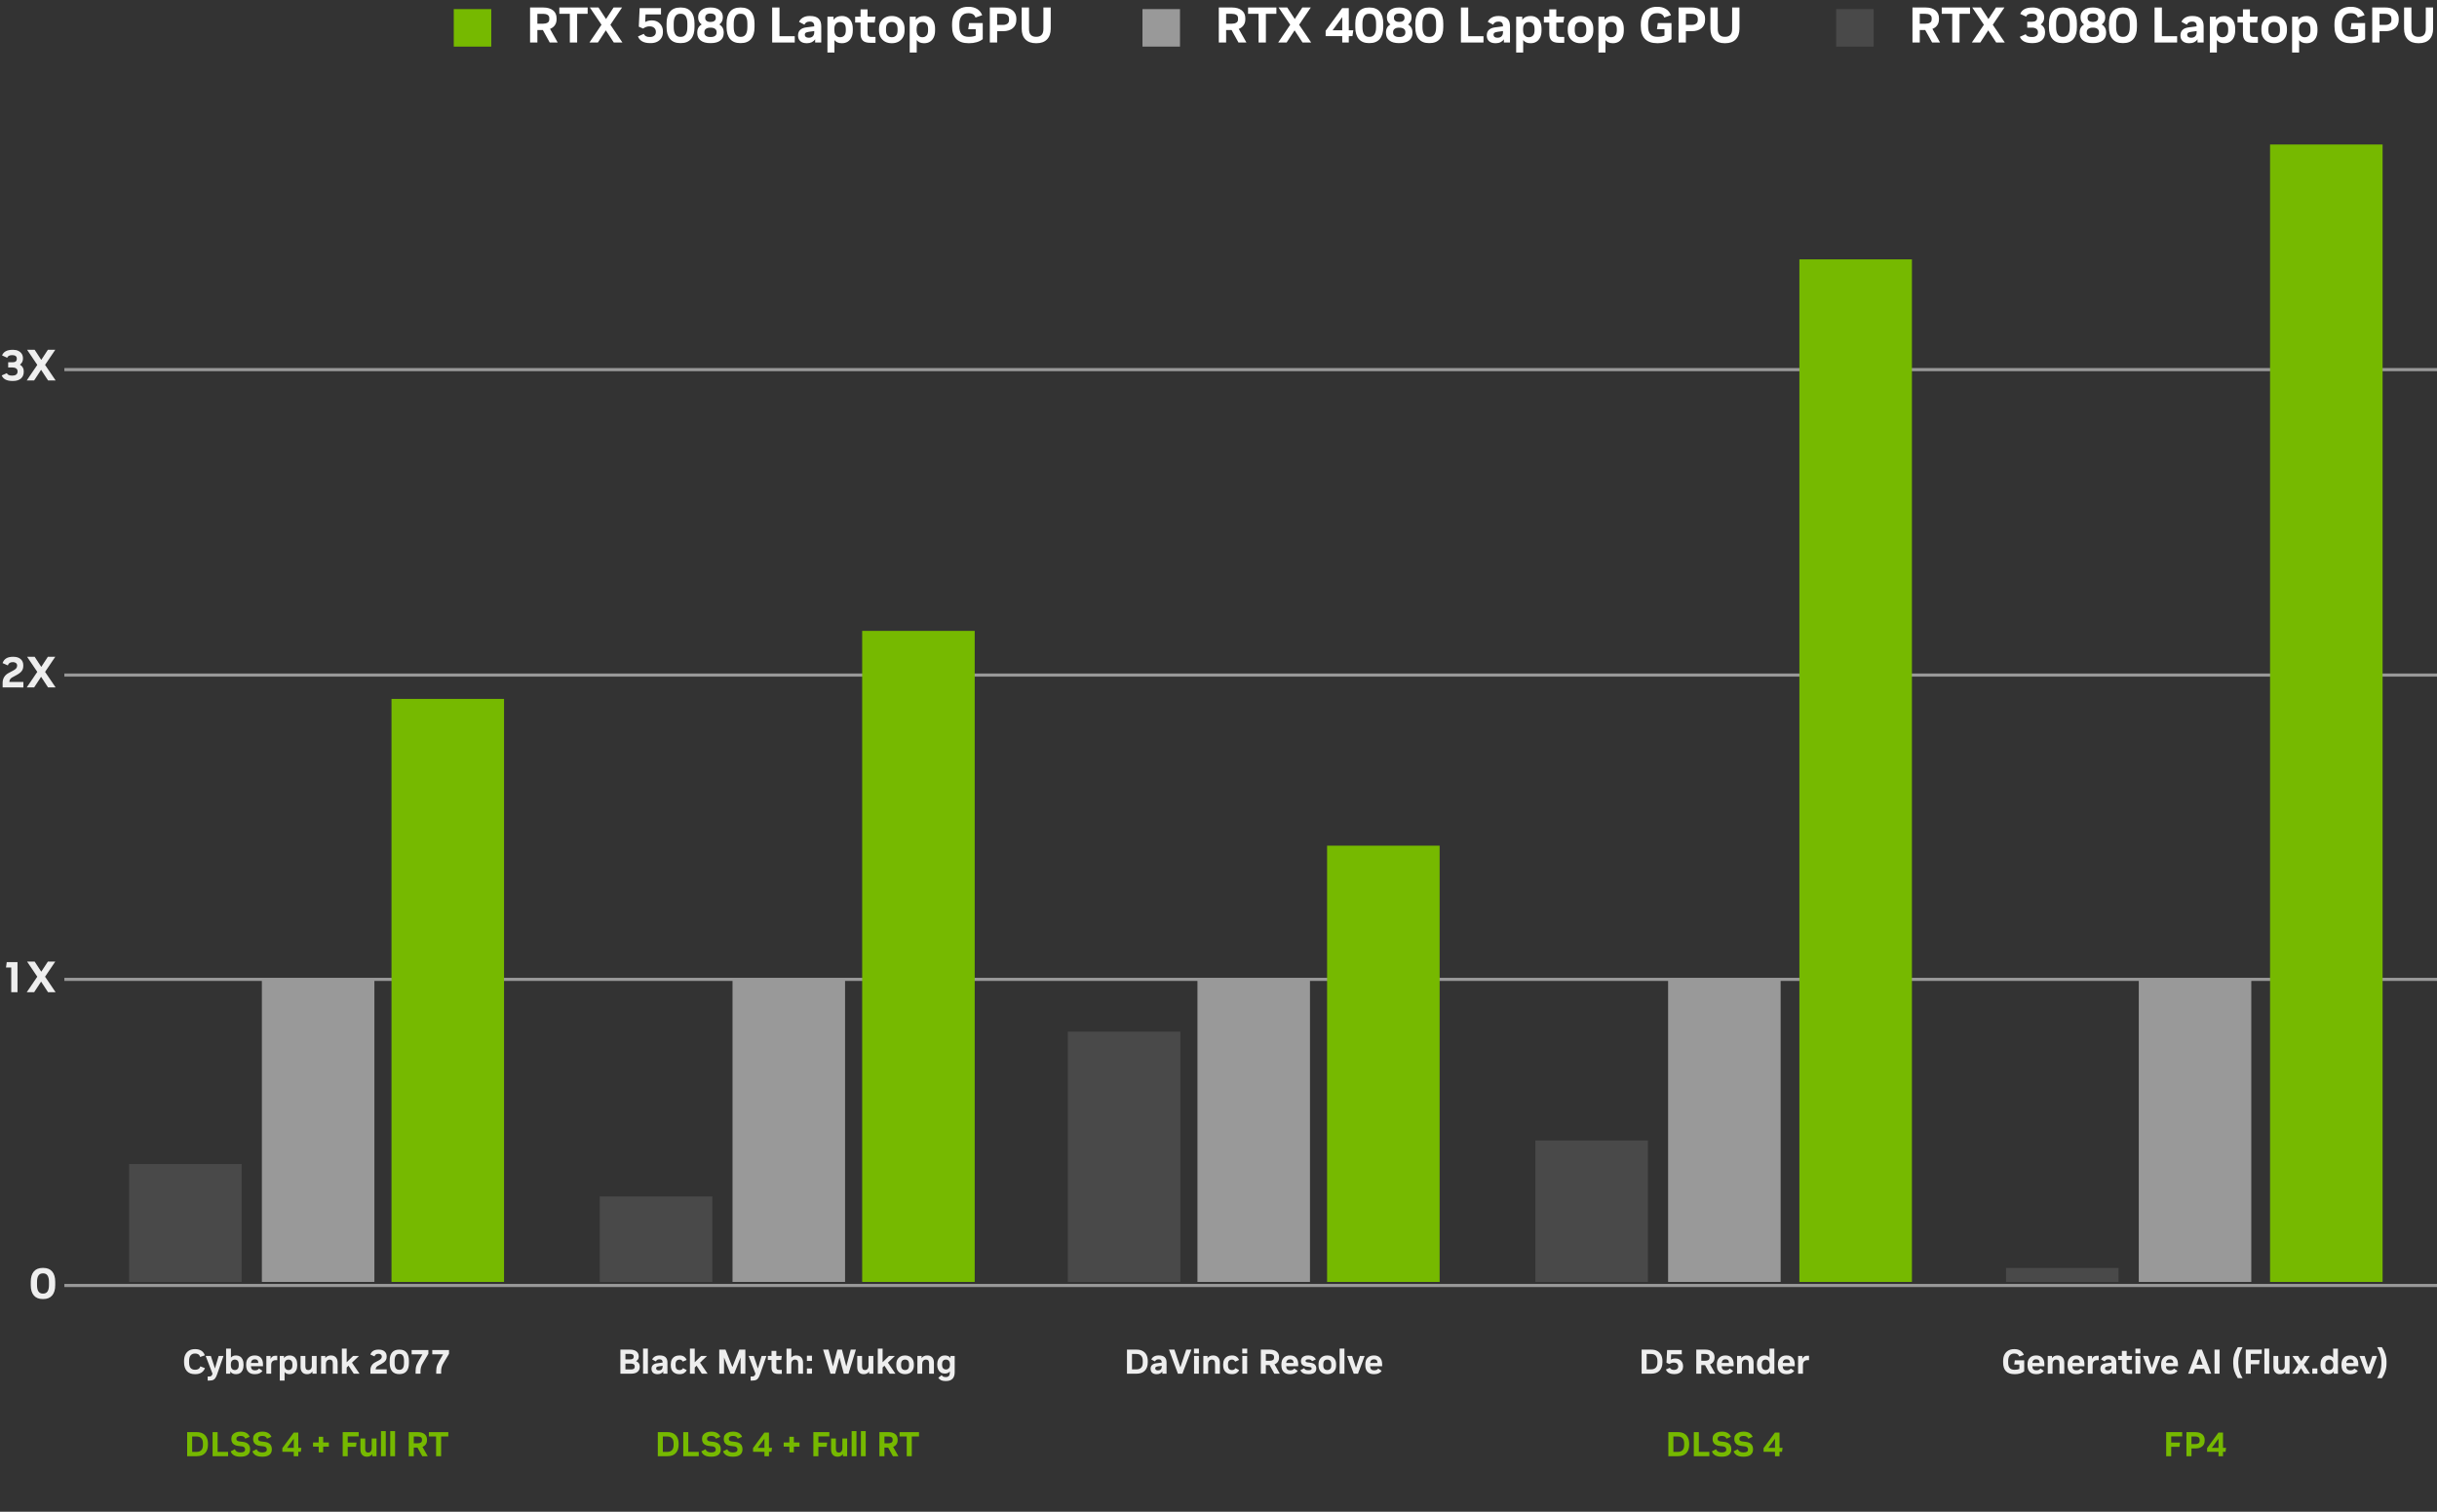 <?xml version="1.0" encoding="UTF-8"?><svg id="Layer_2" xmlns="http://www.w3.org/2000/svg" viewBox="0 0 779.634 483.599"><rect x="0" y="0" width="779.634" height="483.599" fill="#333333" stroke="none"/><g id="MOCKUP_LAYERS"><g id="Legend"><rect x="145.162" y="2.912" width="12" height="12" fill="#76b900"/><path d="M169.578,13.6V2.399h4.24c1.301,0,2.334.304,3.096.912.763.608,1.145,1.45,1.145,2.528v.304c0,.757-.184,1.397-.553,1.92-.367.522-.883.917-1.543,1.185l2.447,4.352h-2.543l-2.209-4h-1.744v4h-2.336ZM171.914,7.584h1.84c.566,0,1.035-.107,1.408-.32s.56-.57.56-1.072v-.4c0-.479-.188-.828-.56-1.047s-.842-.328-1.408-.328h-1.84v3.168Z" fill="#fff"/><path d="M182.299,13.6V4.416h-3.359v-2.017h9.055v2.017h-3.359v9.184h-2.336Z" fill="#fff"/><path d="M196.361,13.6l-2.543-3.889-2.545,3.889h-2.703l3.856-5.68-3.728-5.521h2.768l2.416,3.696,2.416-3.696h2.704l-3.728,5.521,3.856,5.68h-2.769Z" fill="#fff"/><path d="M207.994,13.791c-2.037,0-3.339-.709-3.904-2.127l1.872-.832c.277.672.912,1.008,1.904,1.008h.112c.533,0,.973-.144,1.32-.432.346-.289.519-.65.519-1.088v-.193c0-.5-.182-.908-.545-1.223-.361-.315-.831-.473-1.407-.473h-.144c-.662,0-1.323.234-1.984.704l-1.376-.608.273-5.936h6.832v2.016h-4.945l-.111,2.448c.245-.16.541-.288.889-.384.346-.096.711-.144,1.096-.144h.176c.682,0,1.287.152,1.816.456.527.304.941.72,1.239,1.248.299.528.448,1.134.448,1.816v.273c0,.693-.162,1.301-.488,1.823-.325.522-.778.929-1.359,1.216-.582.288-1.256.432-2.024.432h-.208Z" fill="#fff"/><path d="M217.642,13.791c-1.44,0-2.533-.44-3.28-1.319-.746-.88-1.119-2.142-1.119-3.784v-1.184c0-1.653.373-2.918,1.119-3.793.747-.874,1.84-1.312,3.28-1.312h.144c1.44,0,2.533.438,3.281,1.312.746.875,1.119,2.14,1.119,3.793v1.184c0,1.643-.373,2.904-1.119,3.784-.748.88-1.841,1.319-3.281,1.319h-.144ZM217.642,11.791h.144c1.408,0,2.113-1.045,2.113-3.135v-1.121c0-2.09-.705-3.136-2.113-3.136h-.144c-1.407,0-2.112,1.046-2.112,3.136v1.121c0,2.09.705,3.135,2.112,3.135Z" fill="#fff"/><path d="M227.193,13.791c-1.312,0-2.328-.281-3.047-.848-.721-.565-1.08-1.359-1.08-2.384v-.224c0-.545.119-1.032.359-1.465.24-.432.595-.781,1.065-1.047-.758-.533-1.137-1.265-1.137-2.192v-.208c0-.918.35-1.65,1.049-2.2.698-.55,1.634-.824,2.808-.824h.176c1.173,0,2.109.274,2.808.824.699.55,1.049,1.282,1.049,2.2v.208c0,.928-.379,1.659-1.137,2.192.47.266.824.615,1.065,1.047.24.433.359.92.359,1.465v.224c0,1.034-.359,1.832-1.08,2.392-.719.56-1.735.84-3.047.84h-.209ZM227.242,11.84h.111c.598,0,1.065-.123,1.4-.368s.504-.593.504-1.04v-.176c0-.438-.168-.781-.504-1.032s-.803-.376-1.4-.376h-.111c-.587,0-1.051.125-1.393.376s-.512.595-.512,1.032v.176c0,.447.168.795.504,1.04s.803.368,1.4.368ZM227.258,7.023h.08c.512,0,.914-.111,1.208-.336.293-.225.44-.533.44-.928v-.176c0-.395-.147-.705-.44-.928-.294-.225-.696-.336-1.208-.336h-.08c-.512,0-.914.111-1.208.336-.294.223-.44.533-.44.928v.176c0,.395.146.703.44.928s.696.336,1.208.336Z" fill="#fff"/><path d="M236.842,13.791c-1.44,0-2.533-.44-3.279-1.319-.747-.88-1.121-2.142-1.121-3.784v-1.184c0-1.653.374-2.918,1.121-3.793.746-.874,1.84-1.312,3.279-1.312h.144c1.44,0,2.533.438,3.279,1.312.747.875,1.12,2.14,1.12,3.793v1.184c0,1.643-.373,2.904-1.12,3.784-.746.88-1.84,1.319-3.279,1.319h-.144ZM236.842,11.791h.144c1.408,0,2.111-1.045,2.111-3.135v-1.121c0-2.09-.703-3.136-2.111-3.136h-.144c-1.408,0-2.111,1.046-2.111,3.136v1.121c0,2.09.703,3.135,2.111,3.135Z" fill="#fff"/><path d="M247.033,13.6V2.399h2.336v9.185h4.881v2.016h-7.217Z" fill="#fff"/><path d="M258.09,13.824c-.886,0-1.571-.219-2.057-.656s-.728-1.051-.728-1.84c0-.726.222-1.307.664-1.744s1.085-.709,1.928-.816l2.593-.336v-.065c0-.971-.443-1.455-1.328-1.455h-.16c-.395,0-.727.071-.992.215-.268.144-.491.398-.672.761l-1.713-.895c.246-.566.659-1.02,1.24-1.36.582-.341,1.288-.513,2.12-.513h.24c2.336,0,3.504,1.094,3.504,3.28v5.2h-1.952v-1.04c-.256.396-.61.704-1.065.929-.453.223-.967.336-1.543.336h-.08ZM260.49,9.935l-1.713.24c-.49.074-.832.179-1.023.312-.192.133-.289.349-.289.647,0,.288.109.515.328.68s.51.248.873.248h.127c.533,0,.949-.154,1.248-.464.299-.309.449-.731.449-1.264v-.4Z" fill="#fff"/><path d="M264.713,16.8V5.344h1.953v1.023c.565-.832,1.434-1.248,2.607-1.248h.111c.672,0,1.268.158,1.785.473.517.315.922.778,1.215,1.392.294.614.44,1.368.44,2.265v.479c0,.875-.146,1.618-.44,2.231-.293.614-.698,1.078-1.215,1.393-.518.315-1.113.473-1.785.473h-.111c-.992,0-1.766-.331-2.32-.992v3.968h-2.24ZM268.666,11.904h.127c.512,0,.94-.172,1.28-.513s.513-.891.513-1.647v-.528c0-.757-.172-1.31-.513-1.656s-.769-.52-1.28-.52h-.127c-.278,0-.553.072-.824.217-.273.144-.494.373-.664.688-.172.315-.256.738-.256,1.272v.512c0,.522.088.944.264,1.265.176.319.4.551.672.695s.541.217.809.217Z" fill="#fff"/><path d="M278.441,13.695c-1.142,0-1.949-.245-2.424-.736-.475-.49-.713-1.221-.713-2.191v-3.552h-1.728v-1.872h1.728v-2.352h2.24v2.352h2.544l-.273,1.872h-2.272v3.472c0,.395.099.68.297.856.197.177.466.265.807.265h1.44v1.888h-1.647Z" fill="#fff"/><path d="M285.241,13.824c-.769,0-1.456-.16-2.063-.48-.609-.32-1.089-.787-1.44-1.4-.352-.613-.528-1.357-.528-2.232v-.479c0-.886.176-1.632.528-2.239.352-.608.831-1.072,1.44-1.393.607-.32,1.295-.48,2.063-.48h.112c.768,0,1.455.16,2.063.48s1.088.784,1.44,1.393c.352.607.527,1.353.527,2.239v.479c0,.875-.176,1.619-.527,2.232-.352.613-.832,1.08-1.44,1.4s-1.296.48-2.063.48h-.112ZM285.241,11.904h.112c.521,0,.951-.172,1.287-.513s.504-.886.504-1.632v-.576c0-.746-.168-1.291-.504-1.632s-.766-.513-1.287-.513h-.112c-.522,0-.952.172-1.288.513s-.504.886-.504,1.632v.576c0,.746.168,1.291.504,1.632s.766.513,1.288.513Z" fill="#fff"/><path d="M291.033,16.8V5.344h1.951v1.023c.565-.832,1.435-1.248,2.608-1.248h.112c.672,0,1.266.158,1.783.473s.923.778,1.217,1.392c.293.614.44,1.368.44,2.265v.479c0,.875-.146,1.618-.44,2.231-.294.614-.699,1.078-1.217,1.393s-1.111.473-1.783.473h-.112c-.992,0-1.766-.331-2.32-.992v3.968h-2.239ZM294.984,11.904h.129c.512,0,.938-.172,1.279-.513s.512-.891.512-1.647v-.528c0-.757-.17-1.31-.512-1.656s-.768-.52-1.279-.52h-.129c-.277,0-.552.072-.824.217-.272.144-.493.373-.664.688-.17.315-.256.738-.256,1.272v.512c0,.522.088.944.265,1.265.176.319.399.551.672.695s.541.217.808.217Z" fill="#fff"/><path d="M309.912,13.824c-3.552,0-5.328-1.824-5.328-5.473v-.624c0-1.163.205-2.157.617-2.983.41-.827,1-1.462,1.768-1.904.768-.443,1.69-.664,2.768-.664h.144c1.076,0,1.986.232,2.728.695.741.465,1.277,1.129,1.608,1.992l-2.144.752c-.299-.928-1.035-1.392-2.208-1.392h-.112c-.917,0-1.618.296-2.103.888s-.729,1.453-.729,2.584v.721c0,1.151.24,2,.721,2.543.48.545,1.232.816,2.256.816h.096c.416,0,.81-.031,1.184-.096.374-.065.699-.16.977-.288v-2.063h-2.4l.273-1.953h4.368v5.152c-.544.428-1.19.75-1.935.969-.748.218-1.553.328-2.416.328h-.129Z" fill="#fff"/><path d="M316.664,13.6V2.399h4.24c.864,0,1.613.147,2.248.44s1.125.709,1.473,1.248c.346.539.519,1.187.519,1.943v.305c0,1.162-.385,2.061-1.152,2.695s-1.797.952-3.088.952h-1.904v3.616h-2.336ZM319,7.968h1.84c.555,0,1.022-.122,1.4-.368.379-.245.568-.65.568-1.216v-.4c0-.544-.19-.94-.568-1.192-.379-.25-.846-.375-1.4-.375h-1.84v3.552Z" fill="#fff"/><path d="M336.137,2.399v6.8c0,1.462-.395,2.598-1.184,3.408s-1.915,1.217-3.377,1.217h-.159c-1.45,0-2.573-.406-3.368-1.217s-1.191-1.946-1.191-3.408V2.399h2.336v6.849c0,.885.197,1.527.592,1.928s.943.6,1.648.6h.127c.705,0,1.254-.199,1.648-.6s.592-1.043.592-1.928V2.399h2.336Z" fill="#fff"/><rect x="365.499" y="2.912" width="12" height="12" fill="#999"/><path d="M389.916,13.6V2.399h4.24c1.301,0,2.333.305,3.096.912.762.608,1.145,1.451,1.145,2.528v.304c0,.758-.185,1.397-.553,1.92-.367.523-.883.918-1.544,1.185l2.448,4.352h-2.544l-2.208-4h-1.744v4h-2.336ZM392.252,7.584h1.84c.565,0,1.035-.106,1.408-.32.373-.213.56-.57.56-1.072v-.399c0-.48-.188-.829-.56-1.048s-.843-.328-1.408-.328h-1.84v3.168Z" fill="#fff"/><path d="M402.637,13.6V4.416h-3.36v-2.017h9.056v2.017h-3.359v9.184h-2.336Z" fill="#fff"/><path d="M416.699,13.6l-2.544-3.888-2.544,3.888h-2.704l3.856-5.68-3.728-5.521h2.768l2.416,3.696,2.416-3.696h2.705l-3.728,5.521,3.856,5.68h-2.768Z" fill="#fff"/><path d="M429.403,13.6v-2.032h-5.311v-1.728l5.296-7.248h2.112v7.104h1.44l-.272,1.871h-1.168v2.032h-2.097ZM429.403,9.696v-4.225l-3.088,4.225h3.088Z" fill="#fff"/><path d="M437.978,13.792c-1.44,0-2.533-.44-3.279-1.32s-1.12-2.141-1.12-3.784v-1.184c0-1.653.374-2.917,1.12-3.792s1.84-1.312,3.279-1.312h.144c1.44,0,2.533.438,3.28,1.312s1.12,2.139,1.12,3.792v1.184c0,1.644-.373,2.904-1.12,3.784s-1.841,1.32-3.28,1.32h-.144ZM437.978,11.792h.144c1.408,0,2.112-1.045,2.112-3.136v-1.12c0-2.091-.704-3.137-2.112-3.137h-.144c-1.407,0-2.111,1.046-2.111,3.137v1.12c0,2.091.704,3.136,2.111,3.136Z" fill="#fff"/><path d="M447.531,13.792c-1.312,0-2.328-.282-3.048-.848s-1.08-1.36-1.08-2.385v-.224c0-.544.12-1.032.36-1.464.24-.433.594-.781,1.063-1.048-.757-.533-1.136-1.265-1.136-2.192v-.208c0-.917.35-1.65,1.048-2.2.698-.549,1.634-.824,2.808-.824h.176c1.174,0,2.109.275,2.809.824.699.55,1.048,1.283,1.048,2.2v.208c0,.928-.378,1.659-1.136,2.192.469.267.824.615,1.065,1.048.239.432.359.92.359,1.464v.224c0,1.035-.359,1.832-1.08,2.393-.72.56-1.736.84-3.048.84h-.208ZM447.579,11.84h.112c.598,0,1.065-.122,1.4-.368.336-.245.504-.592.504-1.04v-.176c0-.438-.168-.781-.504-1.032-.336-.25-.803-.376-1.4-.376h-.112c-.587,0-1.051.126-1.392.376-.342.251-.512.595-.512,1.032v.176c0,.448.168.795.504,1.04.336.246.803.368,1.399.368ZM447.596,7.023h.08c.512,0,.914-.111,1.207-.336.293-.224.44-.533.44-.928v-.176c0-.395-.147-.704-.44-.928-.293-.225-.695-.336-1.207-.336h-.08c-.512,0-.915.111-1.209.336-.293.224-.44.533-.44.928v.176c0,.395.146.704.44.928.294.225.697.336,1.209.336Z" fill="#fff"/><path d="M457.18,13.792c-1.44,0-2.533-.44-3.28-1.32s-1.12-2.141-1.12-3.784v-1.184c0-1.653.373-2.917,1.12-3.792s1.84-1.312,3.28-1.312h.144c1.44,0,2.533.438,3.28,1.312.746.875,1.119,2.139,1.119,3.792v1.184c0,1.644-.373,2.904-1.119,3.784-.747.88-1.84,1.32-3.28,1.32h-.144ZM457.18,11.792h.144c1.408,0,2.112-1.045,2.112-3.136v-1.12c0-2.091-.704-3.137-2.112-3.137h-.144c-1.408,0-2.112,1.046-2.112,3.137v1.12c0,2.091.704,3.136,2.112,3.136Z" fill="#fff"/><path d="M467.371,13.6V2.399h2.336v9.185h4.88v2.016h-7.216Z" fill="#fff"/><path d="M478.427,13.824c-.886,0-1.571-.219-2.056-.656-.486-.438-.729-1.051-.729-1.84,0-.726.222-1.307.664-1.744.443-.438,1.086-.709,1.928-.816l2.593-.336v-.064c0-.971-.442-1.456-1.328-1.456h-.16c-.395,0-.726.071-.991.216-.268.144-.492.398-.673.76l-1.712-.895c.245-.565.658-1.019,1.24-1.36.581-.341,1.287-.512,2.119-.512h.24c2.336,0,3.504,1.093,3.504,3.279v5.2h-1.951v-1.04c-.256.396-.611.704-1.065.929-.453.224-.968.336-1.544.336h-.08ZM480.827,9.935l-1.712.24c-.491.075-.832.179-1.024.312-.192.133-.288.349-.288.647,0,.288.109.515.328.68.219.166.51.248.872.248h.128c.533,0,.949-.154,1.248-.464.299-.309.448-.731.448-1.264v-.4Z" fill="#fff"/><path d="M485.051,16.8V5.344h1.952v1.024c.565-.832,1.435-1.248,2.608-1.248h.111c.672,0,1.267.157,1.784.472.517.315.923.778,1.216,1.392.293.614.44,1.368.44,2.265v.479c0,.875-.146,1.619-.44,2.232s-.699,1.077-1.216,1.392c-.518.315-1.112.473-1.784.473h-.111c-.992,0-1.766-.331-2.32-.992v3.968h-2.24ZM489.003,11.904h.128c.512,0,.939-.171,1.279-.513.342-.341.513-.891.513-1.647v-.528c0-.757-.171-1.31-.513-1.656-.341-.347-.768-.519-1.279-.519h-.128c-.278,0-.552.072-.824.216s-.493.373-.664.689c-.171.315-.256.738-.256,1.272v.512c0,.523.088.944.265,1.265.176.319.399.552.672.695.272.144.541.217.808.217Z" fill="#fff"/><path d="M498.778,13.696c-1.142,0-1.949-.246-2.424-.736s-.712-1.222-.712-2.192v-3.552h-1.728v-1.872h1.728v-2.352h2.24v2.352h2.543l-.272,1.872h-2.272v3.472c0,.396.098.681.296.856.197.176.466.264.808.264h1.44v1.889h-1.647Z" fill="#fff"/><path d="M505.578,13.824c-.768,0-1.455-.16-2.063-.48s-1.089-.786-1.44-1.399-.527-1.357-.527-2.232v-.48c0-.885.176-1.632.527-2.239.352-.608.832-1.072,1.44-1.393.608-.319,1.296-.479,2.063-.479h.112c.769,0,1.456.16,2.063.479.608.32,1.088.784,1.44,1.393.352.607.528,1.355.528,2.239v.48c0,.875-.176,1.619-.528,2.232s-.832,1.079-1.44,1.399c-.607.32-1.295.48-2.063.48h-.112ZM505.578,11.904h.112c.522,0,.952-.171,1.288-.513.336-.341.504-.885.504-1.632v-.576c0-.746-.168-1.29-.504-1.632-.336-.341-.766-.512-1.288-.512h-.112c-.522,0-.951.171-1.287.512-.336.342-.504.886-.504,1.632v.576c0,.747.168,1.291.504,1.632.336.342.765.513,1.287.513Z" fill="#fff"/><path d="M511.37,16.8V5.344h1.952v1.024c.565-.832,1.434-1.248,2.607-1.248h.112c.672,0,1.267.157,1.784.472s.922.778,1.216,1.392c.294.614.44,1.368.44,2.265v.479c0,.875-.146,1.619-.44,2.232s-.698,1.077-1.216,1.392-1.112.473-1.784.473h-.112c-.992,0-1.766-.331-2.32-.992v3.968h-2.239ZM515.322,11.904h.128c.512,0,.939-.171,1.28-.513.341-.341.512-.891.512-1.647v-.528c0-.757-.171-1.31-.512-1.656-.342-.347-.769-.519-1.28-.519h-.128c-.277,0-.553.072-.824.216s-.494.373-.664.689c-.171.315-.256.738-.256,1.272v.512c0,.523.088.944.264,1.265.176.319.4.552.672.695.273.144.541.217.809.217Z" fill="#fff"/><path d="M530.25,13.824c-3.553,0-5.328-1.824-5.328-5.473v-.624c0-1.162.205-2.157.616-2.983.41-.827,1-1.462,1.768-1.904.769-.442,1.69-.664,2.769-.664h.144c1.077,0,1.986.232,2.728.696.742.464,1.277,1.128,1.608,1.992l-2.144.752c-.299-.929-1.035-1.393-2.209-1.393h-.111c-.918,0-1.619.296-2.103.889-.486.592-.729,1.453-.729,2.584v.72c0,1.151.24,2,.721,2.544.479.544,1.231.815,2.256.815h.096c.416,0,.81-.031,1.184-.096.373-.064.699-.16.977-.288v-2.063h-2.4l.272-1.952h4.369v5.152c-.545.427-1.19.749-1.937.968-.747.218-1.552.328-2.416.328h-.128Z" fill="#fff"/><path d="M537.002,13.6V2.399h4.24c.863,0,1.613.147,2.248.44.635.294,1.125.71,1.472,1.248.347.539.52,1.187.52,1.944v.304c0,1.163-.385,2.062-1.152,2.696s-1.798.951-3.088.951h-1.904v3.616h-2.336ZM539.338,7.968h1.84c.555,0,1.022-.122,1.4-.368.379-.245.568-.65.568-1.216v-.4c0-.544-.19-.94-.568-1.191s-.846-.376-1.4-.376h-1.84v3.552Z" fill="#fff"/><path d="M556.475,2.399v6.801c0,1.461-.395,2.597-1.184,3.407-.79.811-1.916,1.217-3.377,1.217h-.16c-1.45,0-2.573-.405-3.367-1.217-.795-.81-1.192-1.946-1.192-3.407V2.399h2.336v6.849c0,.886.197,1.527.592,1.928s.944.6,1.648.6h.128c.704,0,1.253-.199,1.648-.6.395-.4.592-1.042.592-1.928V2.399h2.336Z" fill="#fff"/><rect x="587.411" y="2.912" width="12" height="12" fill="#494949"/><path d="M611.827,13.6V2.399h4.239c1.302,0,2.334.305,3.097.912.763.608,1.144,1.451,1.144,2.528v.304c0,.758-.184,1.397-.552,1.92-.368.523-.883.918-1.544,1.185l2.448,4.352h-2.544l-2.208-4h-1.744v4h-2.336ZM614.163,7.584h1.84c.565,0,1.034-.106,1.408-.32.373-.213.56-.57.56-1.072v-.399c0-.48-.186-.829-.56-1.048-.374-.219-.843-.328-1.408-.328h-1.84v3.168Z" fill="#fff"/><path d="M624.547,13.6V4.416h-3.359v-2.017h9.056v2.017h-3.36v9.184h-2.336Z" fill="#fff"/><path d="M638.61,13.6l-2.544-3.888-2.544,3.888h-2.704l3.856-5.68-3.728-5.521h2.768l2.416,3.696,2.416-3.696h2.703l-3.728,5.521,3.856,5.68h-2.769Z" fill="#fff"/><path d="M650.082,13.792c-2.047,0-3.349-.672-3.903-2.017l1.872-.831c.256.597.901.895,1.935.895h.112c.587,0,1.046-.128,1.376-.384s.496-.603.496-1.04v-.176c0-.438-.171-.779-.512-1.024-.342-.245-.816-.368-1.424-.368h-1.488v-1.888h1.6c1.035,0,1.553-.416,1.553-1.248v-.16c0-.373-.144-.666-.433-.88-.288-.213-.689-.32-1.2-.32h-.08c-.959,0-1.562.32-1.808.96l-1.872-.863c.555-1.365,1.846-2.049,3.872-2.049h.176c.715,0,1.341.129,1.88.385s.961.613,1.264,1.071c.305.459.457.998.457,1.616v.208c0,.427-.094.824-.28,1.192s-.462.685-.824.952c.929.565,1.392,1.359,1.392,2.384v.224c0,1.057-.346,1.88-1.039,2.473-.693.592-1.664.888-2.912.888h-.209Z" fill="#fff"/><path d="M659.891,13.792c-1.44,0-2.533-.44-3.28-1.32s-1.12-2.141-1.12-3.784v-1.184c0-1.653.373-2.917,1.12-3.792s1.84-1.312,3.28-1.312h.144c1.44,0,2.533.438,3.28,1.312.746.875,1.119,2.139,1.119,3.792v1.184c0,1.644-.373,2.904-1.119,3.784-.747.88-1.84,1.32-3.28,1.32h-.144ZM659.891,11.792h.144c1.408,0,2.112-1.045,2.112-3.136v-1.12c0-2.091-.704-3.137-2.112-3.137h-.144c-1.408,0-2.112,1.046-2.112,3.137v1.12c0,2.091.704,3.136,2.112,3.136Z" fill="#fff"/><path d="M669.442,13.792c-1.312,0-2.328-.282-3.048-.848-.721-.565-1.08-1.36-1.08-2.385v-.224c0-.544.12-1.032.359-1.464.24-.433.596-.781,1.065-1.048-.758-.533-1.136-1.265-1.136-2.192v-.208c0-.917.349-1.65,1.048-2.2.699-.549,1.635-.824,2.809-.824h.176c1.173,0,2.109.275,2.808.824.698.55,1.048,1.283,1.048,2.2v.208c0,.928-.379,1.659-1.136,2.192.47.267.823.615,1.063,1.048.24.432.36.92.36,1.464v.224c0,1.035-.36,1.832-1.08,2.393-.72.56-1.735.84-3.048.84h-.208ZM669.49,11.84h.112c.597,0,1.063-.122,1.399-.368.336-.245.504-.592.504-1.04v-.176c0-.438-.168-.781-.504-1.032-.336-.25-.803-.376-1.399-.376h-.112c-.586,0-1.051.126-1.392.376-.342.251-.513.595-.513,1.032v.176c0,.448.168.795.504,1.04.336.246.803.368,1.4.368ZM669.506,7.023h.08c.513,0,.915-.111,1.209-.336.293-.224.44-.533.44-.928v-.176c0-.395-.146-.704-.44-.928-.294-.225-.696-.336-1.209-.336h-.08c-.512,0-.914.111-1.207.336-.294.224-.44.533-.44.928v.176c0,.395.146.704.44.928.293.225.695.336,1.207.336Z" fill="#fff"/><path d="M679.09,13.792c-1.44,0-2.533-.44-3.279-1.32s-1.12-2.141-1.12-3.784v-1.184c0-1.653.374-2.917,1.12-3.792s1.84-1.312,3.279-1.312h.144c1.44,0,2.533.438,3.28,1.312s1.12,2.139,1.12,3.792v1.184c0,1.644-.373,2.904-1.12,3.784s-1.841,1.32-3.28,1.32h-.144ZM679.09,11.792h.144c1.408,0,2.112-1.045,2.112-3.136v-1.12c0-2.091-.704-3.137-2.112-3.137h-.144c-1.407,0-2.111,1.046-2.111,3.137v1.12c0,2.091.704,3.136,2.111,3.136Z" fill="#fff"/><path d="M689.282,13.6V2.399h2.336v9.185h4.88v2.016h-7.216Z" fill="#fff"/><path d="M700.338,13.824c-.885,0-1.57-.219-2.056-.656s-.728-1.051-.728-1.84c0-.726.221-1.307.664-1.744.441-.438,1.084-.709,1.928-.816l2.592-.336v-.064c0-.971-.443-1.456-1.328-1.456h-.16c-.395,0-.726.071-.992.216-.267.144-.49.398-.672.76l-1.712-.895c.245-.565.659-1.019,1.24-1.36.581-.341,1.288-.512,2.12-.512h.24c2.336,0,3.504,1.093,3.504,3.279v5.2h-1.953v-1.04c-.256.396-.609.704-1.063.929-.453.224-.968.336-1.544.336h-.08ZM702.738,9.935l-1.713.24c-.49.075-.832.179-1.023.312-.191.133-.288.349-.288.647,0,.288.109.515.328.68.219.166.509.248.872.248h.128c.533,0,.949-.154,1.248-.464.298-.309.448-.731.448-1.264v-.4Z" fill="#fff"/><path d="M706.962,16.8V5.344h1.952v1.024c.565-.832,1.434-1.248,2.607-1.248h.112c.672,0,1.267.157,1.784.472s.922.778,1.216,1.392c.294.614.44,1.368.44,2.265v.479c0,.875-.146,1.619-.44,2.232s-.698,1.077-1.216,1.392-1.112.473-1.784.473h-.112c-.992,0-1.766-.331-2.32-.992v3.968h-2.239ZM710.914,11.904h.128c.512,0,.939-.171,1.28-.513.341-.341.512-.891.512-1.647v-.528c0-.757-.171-1.31-.512-1.656-.342-.347-.769-.519-1.28-.519h-.128c-.277,0-.553.072-.824.216s-.494.373-.664.689c-.171.315-.256.738-.256,1.272v.512c0,.523.088.944.264,1.265.176.319.4.552.672.695.273.144.541.217.809.217Z" fill="#fff"/><path d="M720.689,13.696c-1.141,0-1.949-.246-2.424-.736s-.712-1.222-.712-2.192v-3.552h-1.728v-1.872h1.728v-2.352h2.239v2.352h2.545l-.273,1.872h-2.272v3.472c0,.396.1.681.297.856s.467.264.808.264h1.44v1.889h-1.648Z" fill="#fff"/><path d="M727.49,13.824c-.769,0-1.457-.16-2.064-.48-.608-.32-1.088-.786-1.44-1.399-.352-.613-.529-1.357-.529-2.232v-.48c0-.885.177-1.632.529-2.239.352-.608.831-1.072,1.44-1.393.607-.319,1.296-.479,2.064-.479h.111c.768,0,1.456.16,2.064.479.607.32,1.088.784,1.44,1.393.352.607.528,1.355.528,2.239v.48c0,.875-.177,1.619-.528,2.232s-.832,1.079-1.44,1.399c-.608.32-1.297.48-2.064.48h-.111ZM727.49,11.904h.111c.522,0,.952-.171,1.288-.513.336-.341.504-.885.504-1.632v-.576c0-.746-.168-1.29-.504-1.632-.336-.341-.766-.512-1.288-.512h-.111c-.523,0-.953.171-1.289.512-.336.342-.504.886-.504,1.632v.576c0,.747.168,1.291.504,1.632.336.342.766.513,1.289.513Z" fill="#fff"/><path d="M733.281,16.8V5.344h1.952v1.024c.565-.832,1.435-1.248,2.608-1.248h.111c.672,0,1.267.157,1.784.472.517.315.923.778,1.216,1.392.293.614.44,1.368.44,2.265v.479c0,.875-.146,1.619-.44,2.232s-.699,1.077-1.216,1.392c-.518.315-1.112.473-1.784.473h-.111c-.992,0-1.766-.331-2.32-.992v3.968h-2.24ZM737.233,11.904h.128c.512,0,.939-.171,1.279-.513.342-.341.513-.891.513-1.647v-.528c0-.757-.171-1.31-.513-1.656-.341-.347-.768-.519-1.279-.519h-.128c-.278,0-.552.072-.824.216s-.493.373-.664.689c-.171.315-.256.738-.256,1.272v.512c0,.523.088.944.265,1.265.176.319.399.552.672.695.272.144.541.217.808.217Z" fill="#fff"/><path d="M752.161,13.824c-3.552,0-5.328-1.824-5.328-5.473v-.624c0-1.162.205-2.157.616-2.983.41-.827,1-1.462,1.768-1.904s1.691-.664,2.768-.664h.144c1.077,0,1.986.232,2.728.696.74.464,1.277,1.128,1.607,1.992l-2.144.752c-.298-.929-1.034-1.393-2.207-1.393h-.112c-.917,0-1.618.296-2.104.889-.484.592-.728,1.453-.728,2.584v.72c0,1.151.24,2,.72,2.544.48.544,1.232.815,2.256.815h.097c.415,0,.81-.031,1.184-.096.374-.064.698-.16.976-.288v-2.063h-2.399l.273-1.952h4.367v5.152c-.543.427-1.19.749-1.935.968-.747.218-1.553.328-2.416.328h-.128Z" fill="#fff"/><path d="M758.913,13.6V2.399h4.239c.865,0,1.613.147,2.248.44.635.294,1.126.71,1.473,1.248.346.539.519,1.187.519,1.944v.304c0,1.163-.384,2.062-1.152,2.696-.768.635-1.797.951-3.088.951h-1.903v3.616h-2.336ZM761.249,7.968h1.84c.555,0,1.022-.122,1.399-.368.379-.245.568-.65.568-1.216v-.4c0-.544-.19-.94-.568-1.191-.378-.251-.845-.376-1.399-.376h-1.84v3.552Z" fill="#fff"/><path d="M778.385,2.399v6.801c0,1.461-.395,2.597-1.184,3.407-.789.811-1.914,1.217-3.376,1.217h-.159c-1.451,0-2.574-.405-3.369-1.217-.795-.81-1.191-1.946-1.191-3.407V2.399h2.336v6.849c0,.886.197,1.527.592,1.928s.944.6,1.648.6h.128c.704,0,1.253-.199,1.647-.6s.592-1.042.592-1.928V2.399h2.336Z" fill="#fff"/></g></g><g id="WEB_EXPORTS"><g id="_5080"><g id="GAMES"><rect x="41.302" y="431.409" width="119.947" height="42.014" fill="none"/><path d="M62.38,439.594c-1.144,0-2.013-.334-2.606-1.001-.594-.668-.892-1.599-.892-2.794v-.43c0-.777.136-1.448.407-2.013s.667-1.001,1.188-1.309c.521-.309,1.155-.462,1.903-.462h.089c.783,0,1.437.172,1.957.517.521.345.888.832,1.1,1.463l-1.495.528c-.102-.382-.292-.66-.567-.836-.274-.177-.606-.265-.994-.265h-.066c-.602,0-1.071.194-1.408.583-.338.389-.506.976-.506,1.761v.494c0,.815.163,1.41.489,1.788s.802.566,1.425.566h.066c.396,0,.736-.086,1.022-.259.286-.172.487-.449.605-.83l1.463.571c-.22.609-.594,1.082-1.121,1.42-.528.337-1.185.506-1.969.506h-.089Z" fill="#eee"/><path d="M66.439,441.64v-1.298h.397c.322,0,.562-.052.721-.154.156-.102.283-.305.379-.606l.044-.153-2.188-5.665h1.66l1.32,4.004,1.177-4.004h1.552l-2.002,5.753c-.154.447-.31.81-.469,1.089-.157.278-.333.493-.527.644s-.422.253-.682.308c-.261.056-.574.083-.941.083h-.44Z" fill="#eee"/><path d="M75.471,439.594c-.807,0-1.404-.286-1.793-.858v.704h-1.343v-8.03h1.54v2.882c.381-.454.913-.682,1.596-.682h.076c.463,0,.871.108,1.227.324.355.217.635.536.836.957.201.422.303.938.303,1.546v.33c0,.608-.102,1.124-.303,1.545-.201.422-.48.741-.836.957-.355.217-.764.325-1.227.325h-.076ZM75.053,438.273h.088c.352,0,.644-.119.879-.357.235-.238.352-.614.352-1.128v-.362c0-.528-.117-.909-.352-1.145-.234-.234-.527-.352-.879-.352h-.088c-.184,0-.369.049-.557.148-.186.099-.34.257-.461.473-.121.217-.182.508-.182.875v.352c0,.359.06.649.182.869s.274.38.461.478c.188.099.373.148.557.148Z" fill="#eee"/><path d="M81.477,439.594c-.865,0-1.537-.246-2.014-.737s-.715-1.185-.715-2.079v-.33c0-.894.242-1.591.727-2.09.483-.499,1.15-.748,2.002-.748h.088c.807,0,1.435.244,1.887.731.45.488.676,1.16.676,2.019v.693h-3.861c.052.872.455,1.309,1.211,1.309h.153c.579,0,.986-.194,1.222-.583l1.11.737c-.205.337-.511.602-.919.792-.406.19-.874.286-1.402.286h-.164ZM80.277,436.019h2.353v-.033c0-.763-.355-1.144-1.066-1.144h-.088c-.705,0-1.105.392-1.199,1.177Z" fill="#eee"/><path d="M85.216,439.44v-5.676h1.343v.968c.153-.33.348-.585.582-.765s.555-.27.957-.27h.606v1.419h-.551c-.219,0-.435.044-.648.132-.213.089-.391.24-.533.457-.143.216-.215.516-.215.896v2.838h-1.54Z" fill="#eee"/><path d="M89.506,441.64v-7.876h1.342v.704c.389-.572.986-.858,1.793-.858h.076c.463,0,.871.108,1.227.324.356.217.635.536.836.957.202.422.303.94.303,1.557v.33c0,.602-.101,1.113-.303,1.534-.201.422-.479.741-.836.957-.355.217-.764.325-1.227.325h-.076c-.682,0-1.214-.228-1.596-.683v2.728h-1.539ZM92.223,438.273h.088c.352,0,.644-.117.88-.352.235-.235.352-.612.352-1.134v-.362c0-.52-.117-.9-.352-1.139s-.528-.357-.88-.357h-.088c-.191,0-.379.049-.566.148-.188.099-.34.257-.457.473-.117.217-.176.508-.176.875v.352c0,.359.06.649.182.869s.275.38.462.478.372.148.556.148Z" fill="#eee"/><path d="M98.185,439.594c-.624,0-1.118-.2-1.485-.6s-.55-.97-.55-1.711v-3.519h1.54v3.311c0,.382.073.677.221.886.146.209.377.314.692.314h.088c.177,0,.345-.048.506-.143.161-.096.296-.244.401-.446.106-.201.16-.46.16-.775v-3.146h1.539v5.676h-1.342v-.704c-.184.279-.418.491-.703.638-.287.147-.606.221-.957.221h-.11Z" fill="#eee"/><path d="M102.727,439.44v-5.676h1.343v.704c.19-.272.435-.482.731-.633s.629-.226.996-.226h.109c.644,0,1.156.2,1.535.6.377.399.566.97.566,1.711v3.519h-1.541v-3.311c0-.382-.078-.677-.236-.886s-.405-.314-.742-.314h-.088c-.184,0-.361.048-.533.143-.173.096-.316.242-.43.44s-.17.458-.17.78v3.147h-1.541Z" fill="#eee"/><path d="M109.371,439.44v-8.03h1.54v4.367l2.046-2.013h1.893l-2.244,2.144,2.408,3.531h-1.848l-1.66-2.552-.595.571v1.98h-1.54Z" fill="#eee"/><path d="M118.502,439.44v-1.166c0-.528.127-1.005.385-1.43.256-.426.619-.763,1.088-1.013l1.287-.692c.588-.309.881-.685.881-1.133v-.11c0-.234-.096-.429-.286-.583s-.433-.231-.726-.231h-.056c-.345,0-.618.066-.819.198s-.35.341-.445.627l-1.32-.583c.359-1.056,1.225-1.584,2.596-1.584h.121c.763,0,1.367.191,1.815.572.447.381.671.894.671,1.54v.176c0,.499-.127.923-.379,1.27-.254.349-.685.688-1.293,1.018l-1.133.616c-.44.242-.676.616-.705,1.122h3.531v1.386h-5.213Z" fill="#eee"/><path d="M127.697,439.571c-.99,0-1.742-.303-2.255-.907-.513-.606-.77-1.473-.77-2.602v-.815c0-1.136.258-2.005.77-2.606s1.265-.902,2.255-.902h.1c.99,0,1.741.301,2.254.902.514.602.77,1.471.77,2.606v.815c0,1.129-.257,1.996-.77,2.602-.513.605-1.264.907-2.254.907h-.1ZM127.697,438.196h.1c.968,0,1.451-.719,1.451-2.156v-.769c0-1.438-.483-2.156-1.451-2.156h-.1c-.968,0-1.451.719-1.451,2.156v.769c0,1.438.483,2.156,1.451,2.156Z" fill="#eee"/><path d="M132.955,439.44v-.847c0-.382.027-.731.083-1.051.055-.319.146-.638.274-.957.129-.319.299-.665.512-1.039l1.309-2.288h-3.442v-1.387h5.356v1.199l-1.77,2.981c-.264.44-.454.863-.571,1.27-.118.406-.177.845-.177,1.315v.803h-1.573Z" fill="#eee"/><path d="M139.556,439.44v-.847c0-.382.027-.731.083-1.051.055-.319.146-.638.274-.957s.299-.665.512-1.039l1.309-2.288h-3.442v-1.387h5.356v1.199l-1.77,2.981c-.264.44-.455.863-.572,1.27-.117.406-.176.845-.176,1.315v.803h-1.573Z" fill="#eee"/><path d="M59.872,465.839v-7.7h3.069c.777,0,1.432.15,1.963.451s.935.723,1.21,1.265c.275.543.413,1.182.413,1.914v.43c0,1.129-.309,2.019-.924,2.667-.617.649-1.504.974-2.662.974h-3.069ZM61.478,464.453h1.418c.653,0,1.154-.182,1.502-.545s.522-.922.522-1.678v-.494c0-.727-.175-1.276-.522-1.65s-.849-.561-1.502-.561h-1.418v4.929Z" fill="#76b900"/><path d="M68.012,465.839v-7.7h1.606v6.314h3.354v1.386h-4.961Z" fill="#76b900"/><path d="M76.856,465.993c-1.605,0-2.629-.568-3.068-1.705l1.353-.693c.256.683.828,1.023,1.715,1.023h.144c.931,0,1.397-.301,1.397-.902v-.11c0-.234-.081-.435-.242-.605-.162-.169-.393-.272-.693-.309l-1.199-.143c-.732-.088-1.291-.317-1.672-.688s-.572-.874-.572-1.513v-.132c0-.454.117-.849.352-1.183.234-.333.566-.592.995-.775.43-.184.934-.274,1.513-.274h.165c.704,0,1.298.141,1.782.423.483.282.832.691,1.045,1.227l-1.408.594c-.198-.579-.675-.868-1.43-.868h-.144c-.396,0-.705.076-.93.231-.223.154-.335.359-.335.616v.109c0,.448.308.712.924.792l1.199.144c.748.088,1.31.334,1.688.737.377.403.566.928.566,1.572v.133c0,.733-.257,1.3-.769,1.699-.514.399-1.251.6-2.211.6h-.166Z" fill="#76b900"/><path d="M83.808,465.993c-1.606,0-2.629-.568-3.069-1.705l1.353-.693c.256.683.828,1.023,1.716,1.023h.144c.931,0,1.397-.301,1.397-.902v-.11c0-.234-.08-.435-.242-.605-.161-.169-.393-.272-.693-.309l-1.198-.143c-.733-.088-1.291-.317-1.673-.688-.381-.37-.571-.874-.571-1.513v-.132c0-.454.117-.849.352-1.183.234-.333.566-.592.995-.775s.933-.274,1.513-.274h.164c.705,0,1.299.141,1.783.423.483.282.832.691,1.045,1.227l-1.408.594c-.198-.579-.676-.868-1.43-.868h-.144c-.396,0-.706.076-.93.231s-.335.359-.335.616v.109c0,.448.308.712.924.792l1.199.144c.748.088,1.31.334,1.688.737.378.403.566.928.566,1.572v.133c0,.733-.256,1.3-.769,1.699s-1.25.6-2.211.6h-.165Z" fill="#76b900"/><path d="M93.982,465.839v-1.397h-3.652v-1.188l3.642-4.983h1.452v4.885h.99l-.188,1.286h-.803v1.397h-1.441ZM93.982,463.155v-2.904l-2.123,2.904h2.123Z" fill="#76b900"/><path d="M100.143,462.769v-1.319h1.815v-1.826h1.431v1.826h1.815v1.319h-1.815v1.826h-1.431v-1.826h-1.815Z" fill="#76b900"/><path d="M109.636,465.839v-7.7h5.114v1.364h-3.508v1.969h2.826l-.186,1.364h-2.64v3.003h-1.606Z" fill="#76b900"/><path d="M117.336,465.993c-.623,0-1.119-.2-1.484-.6-.367-.399-.551-.97-.551-1.711v-3.519h1.54v3.311c0,.382.073.677.22.886s.378.314.693.314h.088c.176,0,.345-.048.506-.143.162-.096.295-.244.402-.446.105-.201.158-.46.158-.775v-3.146h1.541v5.676h-1.342v-.704c-.184.279-.418.491-.705.638-.285.147-.605.221-.957.221h-.109Z" fill="#76b900"/><path d="M121.879,465.839v-8.03h1.539v8.03h-1.539Z" fill="#76b900"/><path d="M124.848,465.839v-8.03h1.541v8.03h-1.541Z" fill="#76b900"/><path d="M130.766,465.839v-7.7h2.916c.894,0,1.603.209,2.128.627s.786.998.786,1.738v.209c0,.52-.126.961-.379,1.32-.254.359-.607.631-1.062.814l1.684,2.992h-1.749l-1.519-2.75h-1.198v2.75h-1.606ZM132.372,461.703h1.265c.389,0,.711-.073.969-.221.256-.146.385-.392.385-.736v-.275c0-.33-.129-.57-.385-.721-.258-.149-.58-.226-.969-.226h-1.265v2.179Z" fill="#76b900"/><path d="M139.512,465.839v-6.314h-2.311v-1.386h6.227v1.386h-2.311v6.314h-1.605Z" fill="#76b900"/><rect x="191.875" y="431.409" width="119.947" height="42.014" fill="none"/><path d="M198.477,439.44v-7.7h3.135c.843,0,1.509.192,1.997.578.487.385.731.903.731,1.556v.188c0,.293-.074.556-.225.786-.15.231-.361.424-.633.578.381.153.675.37.88.648.206.279.308.612.308,1.001v.188c0,.682-.24,1.215-.72,1.601-.48.385-1.149.577-2.008.577h-3.465ZM200.084,434.874h1.484c.777,0,1.166-.264,1.166-.792v-.186c0-.249-.101-.443-.303-.583-.201-.14-.489-.209-.863-.209h-1.484v1.77ZM200.084,438.075h1.815c.777,0,1.166-.271,1.166-.814v-.209c0-.265-.102-.47-.303-.616s-.489-.22-.863-.22h-1.815v1.858Z" fill="#eee"/><path d="M205.727,439.44v-8.03h1.539v8.03h-1.539Z" fill="#eee"/><path d="M210.335,439.594c-.608,0-1.08-.15-1.413-.451-.334-.301-.501-.723-.501-1.265,0-.499.152-.898.456-1.199.305-.301.746-.488,1.326-.561l1.781-.231v-.044c0-.668-.304-1.001-.912-1.001h-.11c-.272,0-.499.049-.683.148-.183.099-.337.273-.461.522l-1.178-.616c.169-.389.453-.7.854-.935.398-.235.885-.352,1.457-.352h.164c1.607,0,2.41.752,2.41,2.255v3.575h-1.342v-.715c-.177.272-.42.483-.732.638-.311.154-.665.231-1.06.231h-.056ZM211.984,436.921l-1.176.165c-.338.051-.572.122-.705.214-.131.092-.197.24-.197.445,0,.198.074.354.225.468.15.114.351.171.6.171h.088c.367,0,.653-.106.858-.319.206-.213.308-.502.308-.869v-.274Z" fill="#eee"/><path d="M217.375,439.594c-.852,0-1.527-.242-2.029-.727-.503-.483-.754-1.184-.754-2.101v-.33c0-.602.115-1.112.347-1.534s.556-.743.974-.963.905-.33,1.463-.33h.088c.55,0,1.014.132,1.392.397.378.264.647.612.808,1.045l-1.242.527c-.088-.19-.211-.346-.369-.467-.157-.121-.353-.182-.588-.182h-.077c-.374,0-.677.119-.907.357s-.347.61-.347,1.116v.397c0,.52.112.896.335,1.127.225.231.53.347.919.347h.077c.256,0,.469-.055.638-.165s.301-.26.397-.451l1.198.627c-.16.374-.435.686-.824.935s-.858.374-1.408.374h-.088Z" fill="#eee"/><path d="M220.719,439.44v-8.03h1.54v4.367l2.046-2.013h1.893l-2.244,2.144,2.408,3.531h-1.848l-1.66-2.552-.595.571v1.98h-1.54Z" fill="#eee"/><path d="M230.102,439.44v-7.7h2.002l2.201,5.577,2.199-5.577h1.947v7.7h-1.529v-5.192l-2.068,5.192h-1.154l-2.068-5.192v5.192h-1.529Z" fill="#eee"/><path d="M240.134,441.64v-1.298h.396c.323,0,.562-.052.721-.154s.284-.305.38-.606l.044-.153-2.189-5.665h1.662l1.319,4.004,1.177-4.004h1.551l-2.002,5.753c-.154.447-.31.81-.467,1.089-.158.278-.334.493-.528.644s-.422.253-.683.308c-.26.056-.573.083-.94.083h-.44Z" fill="#eee"/><path d="M248.977,439.506c-.784,0-1.34-.169-1.666-.507-.326-.337-.489-.839-.489-1.507v-2.441h-1.188v-1.287h1.188v-1.617h1.54v1.617h1.749l-.186,1.287h-1.562v2.387c0,.272.067.468.203.589.136.12.32.181.556.181h.99v1.299h-1.134Z" fill="#eee"/><path d="M251.617,439.44v-8.03h1.54v2.871c.389-.447.898-.671,1.529-.671h.11c.644,0,1.156.2,1.534.6s.566.97.566,1.711v3.519h-1.54v-3.311c0-.382-.079-.677-.236-.886-.158-.209-.406-.314-.742-.314h-.088c-.184,0-.361.048-.534.143-.173.096-.315.242-.429.44-.114.198-.171.458-.171.78v3.147h-1.54Z" fill="#eee"/><path d="M258.141,435.358v-1.672h1.617v1.672h-1.617ZM258.141,439.44v-1.672h1.617v1.672h-1.617Z" fill="#eee"/><path d="M263.321,431.739h1.737l1.42,5.379,1.397-5.379h1.475l1.397,5.379,1.419-5.379h1.649l-2.364,7.7h-1.507l-1.375-5.17-1.375,5.17h-1.508l-2.364-7.7Z" fill="#eee"/><path d="M276.279,439.594c-.623,0-1.119-.2-1.484-.6-.367-.399-.551-.97-.551-1.711v-3.519h1.54v3.311c0,.382.073.677.22.886s.378.314.693.314h.088c.176,0,.345-.048.506-.143.162-.096.295-.244.402-.446.105-.201.158-.46.158-.775v-3.146h1.541v5.676h-1.342v-.704c-.184.279-.418.491-.705.638-.285.147-.605.221-.957.221h-.109Z" fill="#eee"/><path d="M280.822,439.44v-8.03h1.539v4.367l2.047-2.013h1.892l-2.243,2.144,2.408,3.531h-1.848l-1.661-2.552-.595.571v1.98h-1.539Z" fill="#eee"/><path d="M289.512,439.594c-.527,0-1-.11-1.418-.33-.418-.221-.748-.541-.99-.963s-.363-.933-.363-1.534v-.33c0-.608.121-1.122.363-1.54s.572-.737.99-.957.891-.33,1.418-.33h.078c.527,0,1,.11,1.418.33s.748.539.99.957.363.932.363,1.54v.33c0,.602-.121,1.112-.363,1.534s-.572.742-.99.963c-.418.22-.891.33-1.418.33h-.078ZM289.512,438.273h.078c.358,0,.654-.117.885-.352.231-.235.347-.609.347-1.122v-.397c0-.513-.116-.887-.347-1.122-.231-.234-.526-.352-.885-.352h-.078c-.359,0-.654.117-.885.352-.231.235-.347.609-.347,1.122v.397c0,.513.116.887.347,1.122.231.234.525.352.885.352Z" fill="#eee"/><path d="M293.494,439.44v-5.676h1.342v.704c.191-.272.435-.482.732-.633s.628-.226.995-.226h.11c.644,0,1.156.2,1.534.6s.566.97.566,1.711v3.519h-1.54v-3.311c0-.382-.079-.677-.236-.886-.158-.209-.406-.314-.742-.314h-.088c-.184,0-.361.048-.534.143-.173.096-.315.242-.429.44-.114.198-.171.458-.171.78v3.147h-1.54Z" fill="#eee"/><path d="M302.448,441.793c-.558,0-1.02-.088-1.392-.264-.37-.176-.662-.44-.875-.792l1.078-.825c.146.221.315.376.501.468s.439.138.753.138h.133c.821,0,1.232-.484,1.232-1.452v-.352c-.382.454-.91.682-1.584.682h-.088c-.471,0-.883-.115-1.238-.347-.355-.231-.633-.554-.83-.968-.198-.414-.297-.896-.297-1.446v-.265c0-.55.099-1.032.297-1.446.197-.414.475-.737.83-.968.355-.231.768-.347,1.238-.347h.088c.807,0,1.4.286,1.781.858v-.693h1.342v5.236c0,.894-.234,1.582-.703,2.062-.47.479-1.141.72-2.014.72h-.253ZM302.603,438.075h.099c.352,0,.64-.132.863-.396.225-.265.336-.608.336-1.034v-.286c0-.425-.111-.769-.336-1.034-.224-.264-.512-.396-.863-.396h-.099c-.382,0-.681.126-.896.379-.217.253-.325.604-.325,1.051v.275c0,.447.108.799.325,1.056.216.257.515.385.896.385Z" fill="#eee"/><path d="M210.445,465.839v-7.7h3.068c.777,0,1.432.15,1.964.451s.935.723,1.21,1.265c.275.543.412,1.182.412,1.914v.43c0,1.129-.308,2.019-.924,2.667-.615.649-1.503.974-2.662.974h-3.068ZM212.051,464.453h1.42c.652,0,1.152-.182,1.501-.545s.522-.922.522-1.678v-.494c0-.727-.174-1.276-.522-1.65s-.849-.561-1.501-.561h-1.42v4.929Z" fill="#76b900"/><path d="M218.586,465.839v-7.7h1.605v6.314h3.356v1.386h-4.961Z" fill="#76b900"/><path d="M227.43,465.993c-1.606,0-2.629-.568-3.069-1.705l1.353-.693c.257.683.829,1.023,1.717,1.023h.143c.932,0,1.397-.301,1.397-.902v-.11c0-.234-.08-.435-.242-.605-.16-.169-.392-.272-.692-.309l-1.198-.143c-.734-.088-1.291-.317-1.673-.688s-.571-.874-.571-1.513v-.132c0-.454.117-.849.352-1.183.234-.333.566-.592.996-.775.428-.184.933-.274,1.512-.274h.165c.704,0,1.298.141,1.782.423s.832.691,1.045,1.227l-1.408.594c-.197-.579-.675-.868-1.43-.868h-.143c-.397,0-.707.076-.93.231-.225.154-.336.359-.336.616v.109c0,.448.309.712.924.792l1.199.144c.748.088,1.31.334,1.688.737s.566.928.566,1.572v.133c0,.733-.257,1.3-.77,1.699-.513.399-1.25.6-2.211.6h-.164Z" fill="#76b900"/><path d="M234.381,465.993c-1.605,0-2.629-.568-3.068-1.705l1.353-.693c.257.683.829,1.023,1.716,1.023h.143c.932,0,1.397-.301,1.397-.902v-.11c0-.234-.081-.435-.242-.605s-.392-.272-.692-.309l-1.199-.143c-.733-.088-1.291-.317-1.672-.688-.382-.37-.572-.874-.572-1.513v-.132c0-.454.117-.849.352-1.183.234-.333.566-.592.996-.775.429-.184.934-.274,1.512-.274h.166c.703,0,1.297.141,1.781.423s.832.691,1.045,1.227l-1.408.594c-.197-.579-.674-.868-1.43-.868h-.143c-.397,0-.706.076-.93.231s-.336.359-.336.616v.109c0,.448.309.712.924.792l1.199.144c.748.088,1.31.334,1.69.737.377.403.566.928.566,1.572v.133c0,.733-.258,1.3-.77,1.699s-1.251.6-2.211.6h-.165Z" fill="#76b900"/><path d="M244.556,465.839v-1.397h-3.651v-1.188l3.641-4.983h1.451v4.885h.99l-.186,1.286h-.804v1.397h-1.44ZM244.556,463.155v-2.904l-2.123,2.904h2.123Z" fill="#76b900"/><path d="M250.716,462.769v-1.319h1.815v-1.826h1.43v1.826h1.815v1.319h-1.815v1.826h-1.43v-1.826h-1.815Z" fill="#76b900"/><path d="M260.209,465.839v-7.7h5.115v1.364h-3.51v1.969h2.828l-.188,1.364h-2.641v3.003h-1.605Z" fill="#76b900"/><path d="M267.909,465.993c-.624,0-1.118-.2-1.485-.6s-.55-.97-.55-1.711v-3.519h1.54v3.311c0,.382.073.677.221.886.146.209.377.314.692.314h.088c.177,0,.345-.048.506-.143.161-.096.296-.244.401-.446.106-.201.16-.46.16-.775v-3.146h1.539v5.676h-1.342v-.704c-.184.279-.418.491-.703.638-.287.147-.606.221-.957.221h-.11Z" fill="#76b900"/><path d="M272.451,465.839v-8.03h1.541v8.03h-1.541Z" fill="#76b900"/><path d="M275.422,465.839v-8.03h1.539v8.03h-1.539Z" fill="#76b900"/><path d="M281.34,465.839v-7.7h2.914c.894,0,1.605.209,2.129.627s.787.998.787,1.738v.209c0,.52-.127.961-.381,1.32-.252.359-.606.631-1.06.814l1.683,2.992h-1.749l-1.518-2.75h-1.199v2.75h-1.605ZM282.945,461.703h1.266c.389,0,.711-.073.967-.221.258-.146.386-.392.386-.736v-.275c0-.33-.128-.57-.386-.721-.256-.149-.578-.226-.967-.226h-1.266v2.179Z" fill="#76b900"/><path d="M290.084,465.839v-6.314h-2.31v-1.386h6.226v1.386h-2.31v6.314h-1.606Z" fill="#76b900"/><rect x="341.608" y="431.409" width="118.947" height="42.014" fill="none"/><path d="M360.537,439.44v-7.7h3.068c.777,0,1.432.15,1.963.451.532.301.935.723,1.211,1.265.275.543.412,1.182.412,1.914v.43c0,1.129-.309,2.019-.924,2.667-.616.649-1.504.974-2.662.974h-3.068ZM362.143,438.054h1.419c.653,0,1.153-.182,1.501-.545.349-.363.523-.922.523-1.678v-.494c0-.727-.175-1.276-.523-1.65-.348-.374-.848-.561-1.501-.561h-1.419v4.929Z" fill="#eee"/><path d="M370.008,439.594c-.609,0-1.08-.15-1.414-.451s-.5-.723-.5-1.265c0-.499.152-.898.456-1.199s.746-.488,1.325-.561l1.782-.231v-.044c0-.668-.304-1.001-.913-1.001h-.109c-.272,0-.499.049-.683.148-.183.099-.337.273-.462.522l-1.177-.616c.169-.389.452-.7.853-.935.399-.235.885-.352,1.457-.352h.165c1.606,0,2.409.752,2.409,2.255v3.575h-1.342v-.715c-.176.272-.42.483-.731.638s-.665.231-1.062.231h-.055ZM371.657,436.921l-1.177.165c-.338.051-.572.122-.704.214s-.198.24-.198.445c0,.198.075.354.226.468.15.114.351.171.6.171h.088c.366,0,.653-.106.858-.319s.308-.502.308-.869v-.274Z" fill="#eee"/><path d="M376.838,439.44l-2.859-7.7h1.738l1.892,5.676,1.892-5.676h1.65l-2.871,7.7h-1.441Z" fill="#eee"/><path d="M381.975,432.961v-1.54h1.584v1.54h-1.584ZM381.997,439.44v-5.676h1.54v5.676h-1.54Z" fill="#eee"/><path d="M384.967,439.44v-5.676h1.342v.704c.191-.272.435-.482.732-.633s.628-.226.995-.226h.11c.644,0,1.156.2,1.534.6s.566.97.566,1.711v3.519h-1.54v-3.311c0-.382-.079-.677-.236-.886-.158-.209-.406-.314-.742-.314h-.088c-.184,0-.361.048-.534.143-.173.096-.315.242-.429.44-.114.198-.171.458-.171.78v3.147h-1.54Z" fill="#eee"/><path d="M394.098,439.594c-.852,0-1.527-.242-2.03-.727-.503-.483-.753-1.184-.753-2.101v-.33c0-.602.115-1.112.346-1.534.231-.422.556-.743.974-.963s.905-.33,1.464-.33h.088c.549,0,1.014.132,1.391.397.378.264.647.612.809,1.045l-1.242.527c-.088-.19-.211-.346-.369-.467s-.353-.182-.588-.182h-.078c-.373,0-.676.119-.906.357-.231.238-.348.61-.348,1.116v.397c0,.52.112.896.336,1.127.224.231.529.347.918.347h.078c.256,0,.469-.055.637-.165.17-.11.301-.26.397-.451l1.199.627c-.161.374-.436.686-.825.935s-.858.374-1.407.374h-.088Z" fill="#eee"/><path d="M397.419,432.961v-1.54h1.584v1.54h-1.584ZM397.441,439.44v-5.676h1.539v5.676h-1.539Z" fill="#eee"/><path d="M403.359,439.44v-7.7h2.914c.894,0,1.605.209,2.129.627s.787.998.787,1.738v.209c0,.52-.127.961-.381,1.32-.252.359-.606.631-1.06.814l1.683,2.992h-1.749l-1.518-2.75h-1.199v2.75h-1.605ZM404.965,435.304h1.266c.389,0,.711-.073.967-.221.258-.146.386-.392.386-.736v-.275c0-.33-.128-.57-.386-.721-.256-.149-.578-.226-.967-.226h-1.266v2.179Z" fill="#eee"/><path d="M412.665,439.594c-.865,0-1.536-.246-2.013-.737s-.715-1.185-.715-2.079v-.33c0-.894.242-1.591.726-2.09s1.151-.748,2.002-.748h.088c.807,0,1.435.244,1.887.731.45.488.677,1.16.677,2.019v.693h-3.861c.051.872.455,1.309,1.21,1.309h.153c.58,0,.986-.194,1.222-.583l1.11.737c-.205.337-.511.602-.918.792-.406.19-.875.286-1.402.286h-.165ZM411.466,436.019h2.354v-.033c0-.763-.355-1.144-1.067-1.144h-.088c-.704,0-1.105.392-1.199,1.177Z" fill="#eee"/><path d="M418.518,439.594c-1.32,0-2.152-.433-2.498-1.298l1.199-.606c.103.22.257.384.463.489.205.106.486.16.846.16h.144c.631,0,.946-.165.946-.495v-.044c0-.279-.184-.444-.551-.495l-1.144-.154c-.558-.08-.984-.262-1.281-.544-.298-.282-.446-.662-.446-1.139v-.11c0-.543.207-.97.622-1.281.414-.311.966-.468,1.655-.468h.166c.571,0,1.055.112,1.451.336s.682.541.857.951l-1.221.539c-.176-.381-.543-.572-1.1-.572h-.143c-.535,0-.803.158-.803.474v.044c0,.117.039.211.12.28s.213.119.396.148l1.188.165c.55.073.974.266,1.27.577s.445.706.445,1.183v.11c0,.579-.205,1.016-.615,1.309-.411.293-1.012.44-1.805.44h-.164Z" fill="#eee"/><path d="M424.589,439.594c-.528,0-1.001-.11-1.419-.33-.418-.221-.748-.541-.99-.963s-.363-.933-.363-1.534v-.33c0-.608.121-1.122.363-1.54s.572-.737.99-.957.891-.33,1.419-.33h.077c.527,0,1.001.11,1.419.33s.748.539.989.957c.242.418.363.932.363,1.54v.33c0,.602-.121,1.112-.363,1.534-.241.422-.571.742-.989.963-.418.22-.892.33-1.419.33h-.077ZM424.589,438.273h.077c.359,0,.654-.117.885-.352.231-.235.348-.609.348-1.122v-.397c0-.513-.116-.887-.348-1.122-.231-.234-.525-.352-.885-.352h-.077c-.359,0-.654.117-.886.352-.231.235-.346.609-.346,1.122v.397c0,.513.115.887.346,1.122.231.234.526.352.886.352Z" fill="#eee"/><path d="M428.57,439.44v-8.03h1.541v8.03h-1.541Z" fill="#eee"/><path d="M433.08,439.44l-2.133-5.676h1.627l1.222,3.795,1.254-3.795h1.528l-2.133,5.676h-1.365Z" fill="#eee"/><path d="M439.516,439.594c-.865,0-1.537-.246-2.014-.737s-.715-1.185-.715-2.079v-.33c0-.894.242-1.591.727-2.09s1.151-.748,2.002-.748h.088c.807,0,1.435.244,1.887.731.451.488.676,1.16.676,2.019v.693h-3.86c.052.872.454,1.309,1.21,1.309h.154c.579,0,.986-.194,1.221-.583l1.111.737c-.205.337-.512.602-.919.792s-.874.286-1.402.286h-.165ZM438.316,436.019h2.353v-.033c0-.763-.355-1.144-1.066-1.144h-.088c-.704,0-1.103.392-1.199,1.177Z" fill="#eee"/><rect x="491.182" y="431.409" width="120.947" height="42.014" fill="none"/><path d="M525.184,439.44v-7.7h3.069c.777,0,1.432.15,1.964.451.531.301.935.723,1.209,1.265.275.543.413,1.182.413,1.914v.43c0,1.129-.308,2.019-.924,2.667-.616.649-1.503.974-2.662.974h-3.069ZM526.79,438.054h1.419c.652,0,1.153-.182,1.502-.545.348-.363.521-.922.521-1.678v-.494c0-.727-.174-1.276-.521-1.65-.349-.374-.85-.561-1.502-.561h-1.419v4.929Z" fill="#eee"/><path d="M535.634,439.571c-1.401,0-2.296-.487-2.685-1.463l1.287-.572c.191.462.627.693,1.309.693h.078c.366,0,.669-.099.907-.297s.357-.447.357-.748v-.132c0-.345-.125-.625-.374-.842-.25-.216-.572-.324-.969-.324h-.098c-.455,0-.91.161-1.365.483l-.945-.418.188-4.081h4.696v1.387h-3.399l-.076,1.683c.168-.11.372-.198.61-.264.238-.066.489-.1.753-.1h.121c.47,0,.886.104,1.249.314.362.209.647.495.853.858s.308.779.308,1.248v.188c0,.477-.112.894-.335,1.254-.225.359-.535.638-.935.836-.399.198-.863.297-1.391.297h-.144Z" fill="#eee"/><path d="M542.674,439.44v-7.7h2.915c.894,0,1.605.209,2.128.627.525.418.787.998.787,1.738v.209c0,.52-.127.961-.38,1.32s-.606.631-1.062.814l1.684,2.992h-1.75l-1.518-2.75h-1.199v2.75h-1.605ZM544.279,435.304h1.266c.389,0,.711-.073.968-.221.257-.146.386-.392.386-.736v-.275c0-.33-.129-.57-.386-.721-.257-.149-.579-.226-.968-.226h-1.266v2.179Z" fill="#eee"/><path d="M551.981,439.594c-.865,0-1.537-.246-2.014-.737s-.715-1.185-.715-2.079v-.33c0-.894.242-1.591.727-2.09.483-.499,1.15-.748,2.002-.748h.088c.807,0,1.435.244,1.887.731.45.488.676,1.16.676,2.019v.693h-3.861c.052.872.455,1.309,1.211,1.309h.153c.579,0,.986-.194,1.222-.583l1.11.737c-.205.337-.511.602-.919.792-.406.19-.874.286-1.402.286h-.164ZM550.781,436.019h2.353v-.033c0-.763-.355-1.144-1.066-1.144h-.088c-.705,0-1.105.392-1.199,1.177Z" fill="#eee"/><path d="M555.72,439.44v-5.676h1.343v.704c.19-.272.434-.482.731-.633s.629-.226.996-.226h.109c.645,0,1.157.2,1.535.6.377.399.566.97.566,1.711v3.519h-1.54v-3.311c0-.382-.079-.677-.237-.886-.157-.209-.404-.314-.742-.314h-.088c-.184,0-.361.048-.533.143-.172.096-.315.242-.43.44-.113.198-.17.458-.17.78v3.147h-1.54Z" fill="#eee"/><path d="M564.432,439.594c-.455,0-.861-.108-1.221-.325-.359-.216-.641-.537-.842-.962-.201-.426-.303-.942-.303-1.551v-.33c0-.609.102-1.122.303-1.54s.482-.735.842-.952c.359-.216.766-.324,1.221-.324h.077c.683,0,1.214.228,1.595.682v-2.882h1.541v8.03h-1.343v-.704c-.389.572-.986.858-1.793.858h-.077ZM564.839,438.273h.088c.198,0,.389-.05.572-.148.183-.099.333-.259.45-.478.118-.22.177-.51.177-.869v-.352c0-.359-.06-.649-.182-.869s-.273-.38-.456-.478c-.184-.1-.371-.148-.561-.148h-.088c-.352,0-.645.117-.88.352-.234.235-.352.612-.352,1.133v.363c0,.52.117.9.352,1.139s.527.357.88.357Z" fill="#eee"/><path d="M571.505,439.594c-.865,0-1.536-.246-2.013-.737s-.715-1.185-.715-2.079v-.33c0-.894.242-1.591.726-2.09s1.151-.748,2.002-.748h.088c.807,0,1.435.244,1.887.731.45.488.677,1.16.677,2.019v.693h-3.861c.051.872.455,1.309,1.21,1.309h.153c.58,0,.986-.194,1.222-.583l1.11.737c-.205.337-.511.602-.918.792-.406.19-.875.286-1.402.286h-.165ZM570.306,436.019h2.354v-.033c0-.763-.355-1.144-1.067-1.144h-.088c-.704,0-1.105.392-1.199,1.177Z" fill="#eee"/><path d="M575.244,439.44v-5.676h1.343v.968c.153-.33.349-.585.583-.765s.554-.27.957-.27h.606v1.419h-.551c-.22,0-.435.044-.648.132-.213.089-.391.24-.533.457-.144.216-.215.516-.215.896v2.838h-1.541Z" fill="#eee"/><path d="M533.736,465.839v-7.7h3.069c.777,0,1.432.15,1.964.451.531.301.935.723,1.209,1.265.275.543.413,1.182.413,1.914v.43c0,1.129-.308,2.019-.924,2.667-.616.649-1.503.974-2.662.974h-3.069ZM535.343,464.453h1.419c.652,0,1.153-.182,1.502-.545.348-.363.521-.922.521-1.678v-.494c0-.727-.174-1.276-.521-1.65-.349-.374-.85-.561-1.502-.561h-1.419v4.929Z" fill="#76b900"/><path d="M541.877,465.839v-7.7h1.605v6.314h3.356v1.386h-4.961Z" fill="#76b900"/><path d="M550.721,465.993c-1.606,0-2.629-.568-3.069-1.705l1.353-.693c.257.683.829,1.023,1.717,1.023h.143c.932,0,1.397-.301,1.397-.902v-.11c0-.234-.08-.435-.242-.605-.16-.169-.392-.272-.692-.309l-1.198-.143c-.734-.088-1.291-.317-1.673-.688s-.571-.874-.571-1.513v-.132c0-.454.117-.849.352-1.183.234-.333.566-.592.996-.775.428-.184.933-.274,1.512-.274h.165c.704,0,1.298.141,1.782.423s.832.691,1.045,1.227l-1.408.594c-.197-.579-.675-.868-1.43-.868h-.143c-.397,0-.707.076-.93.231-.225.154-.336.359-.336.616v.109c0,.448.309.712.924.792l1.199.144c.748.088,1.31.334,1.688.737s.566.928.566,1.572v.133c0,.733-.257,1.3-.77,1.699-.513.399-1.25.6-2.211.6h-.164Z" fill="#76b900"/><path d="M557.672,465.993c-1.605,0-2.629-.568-3.068-1.705l1.353-.693c.257.683.829,1.023,1.716,1.023h.143c.932,0,1.397-.301,1.397-.902v-.11c0-.234-.081-.435-.242-.605s-.392-.272-.692-.309l-1.199-.143c-.733-.088-1.291-.317-1.672-.688-.382-.37-.572-.874-.572-1.513v-.132c0-.454.117-.849.352-1.183.234-.333.566-.592.996-.775.429-.184.934-.274,1.512-.274h.166c.703,0,1.297.141,1.781.423s.832.691,1.045,1.227l-1.408.594c-.197-.579-.674-.868-1.43-.868h-.143c-.397,0-.706.076-.93.231s-.336.359-.336.616v.109c0,.448.309.712.924.792l1.199.144c.748.088,1.31.334,1.69.737.377.403.566.928.566,1.572v.133c0,.733-.258,1.3-.77,1.699s-1.251.6-2.211.6h-.165Z" fill="#76b900"/><path d="M567.847,465.839v-1.397h-3.651v-1.188l3.641-4.983h1.451v4.885h.99l-.186,1.286h-.804v1.397h-1.44ZM567.847,463.155v-2.904l-2.123,2.904h2.123Z" fill="#76b900"/><rect x="638.946" y="431.409" width="126.563" height="52.19" fill="none"/><path d="M644.495,439.594c-2.442,0-3.663-1.254-3.663-3.763v-.429c0-.799.141-1.483.424-2.052.282-.567.688-1.004,1.215-1.309.528-.305,1.162-.456,1.903-.456h.099c.741,0,1.366.159,1.876.477.51.319.878.776,1.105,1.37l-1.474.517c-.205-.638-.711-.957-1.518-.957h-.078c-.631,0-1.112.204-1.445.61-.334.407-.501,1-.501,1.777v.494c0,.792.165,1.375.495,1.749s.847.561,1.551.561h.066c.285,0,.557-.022.814-.066s.479-.109.671-.197v-1.419h-1.65l.188-1.343h3.003v3.542c-.374.294-.817.516-1.331.666s-1.066.226-1.66.226h-.089Z" fill="#eee"/><path d="M651.37,439.594c-.865,0-1.536-.246-2.013-.737s-.715-1.185-.715-2.079v-.33c0-.894.242-1.591.726-2.09s1.151-.748,2.002-.748h.088c.807,0,1.435.244,1.887.731.45.488.677,1.16.677,2.019v.693h-3.861c.051.872.455,1.309,1.21,1.309h.153c.58,0,.986-.194,1.222-.583l1.11.737c-.205.337-.511.602-.918.792-.406.19-.875.286-1.402.286h-.165ZM650.171,436.019h2.354v-.033c0-.763-.355-1.144-1.067-1.144h-.088c-.704,0-1.105.392-1.199,1.177Z" fill="#eee"/><path d="M655.109,439.44v-5.676h1.343v.704c.19-.272.435-.482.731-.633s.629-.226.996-.226h.109c.644,0,1.156.2,1.535.6.377.399.566.97.566,1.711v3.519h-1.541v-3.311c0-.382-.078-.677-.236-.886s-.405-.314-.742-.314h-.088c-.184,0-.361.048-.533.143-.173.096-.316.242-.43.44s-.17.458-.17.78v3.147h-1.541Z" fill="#eee"/><path d="M664.186,439.594c-.865,0-1.537-.246-2.014-.737s-.715-1.185-.715-2.079v-.33c0-.894.242-1.591.727-2.09.483-.499,1.15-.748,2.002-.748h.088c.807,0,1.435.244,1.887.731.45.488.676,1.16.676,2.019v.693h-3.861c.052.872.455,1.309,1.211,1.309h.153c.579,0,.986-.194,1.222-.583l1.11.737c-.205.337-.511.602-.919.792-.406.19-.874.286-1.402.286h-.164ZM662.986,436.019h2.353v-.033c0-.763-.355-1.144-1.066-1.144h-.088c-.705,0-1.105.392-1.199,1.177Z" fill="#eee"/><path d="M667.925,439.44v-5.676h1.343v.968c.153-.33.348-.585.582-.765s.555-.27.957-.27h.606v1.419h-.551c-.219,0-.435.044-.648.132-.213.089-.391.24-.533.457-.143.216-.215.516-.215.896v2.838h-1.54Z" fill="#eee"/><path d="M673.854,439.594c-.608,0-1.08-.15-1.413-.451s-.501-.723-.501-1.265c0-.499.152-.898.457-1.199s.746-.488,1.326-.561l1.781-.231v-.044c0-.668-.305-1.001-.913-1.001h-.11c-.272,0-.498.049-.682.148-.184.099-.338.273-.462.522l-1.177-.616c.168-.389.453-.7.853-.935.399-.235.886-.352,1.458-.352h.164c1.606,0,2.409.752,2.409,2.255v3.575h-1.342v-.715c-.177.272-.42.483-.731.638-.312.154-.666.231-1.062.231h-.056ZM675.504,436.921l-1.177.165c-.337.051-.572.122-.704.214s-.198.24-.198.445c0,.198.075.354.226.468.15.114.35.171.6.171h.088c.367,0,.652-.106.857-.319.206-.213.309-.502.309-.869v-.274Z" fill="#eee"/><path d="M680.971,439.506c-.785,0-1.34-.169-1.666-.507-.326-.337-.49-.839-.49-1.507v-2.441h-1.188v-1.287h1.188v-1.617h1.541v1.617h1.748l-.186,1.287h-1.562v2.387c0,.272.066.468.203.589.135.12.32.181.555.181h.99v1.299h-1.133Z" fill="#eee"/><path d="M683.148,432.961v-1.54h1.584v1.54h-1.584ZM683.171,439.44v-5.676h1.54v5.676h-1.54Z" fill="#eee"/><path d="M687.681,439.44l-2.134-5.676h1.628l1.222,3.795,1.254-3.795h1.528l-2.134,5.676h-1.364Z" fill="#eee"/><path d="M694.115,439.594c-.865,0-1.536-.246-2.013-.737s-.715-1.185-.715-2.079v-.33c0-.894.242-1.591.726-2.09.484-.499,1.152-.748,2.002-.748h.088c.807,0,1.435.244,1.887.731.451.488.677,1.16.677,2.019v.693h-3.86c.051.872.454,1.309,1.209,1.309h.154c.58,0,.986-.194,1.221-.583l1.111.737c-.205.337-.512.602-.918.792-.407.19-.875.286-1.402.286h-.166ZM692.916,436.019h2.354v-.033c0-.763-.355-1.144-1.067-1.144h-.088c-.703,0-1.103.392-1.199,1.177Z" fill="#eee"/><path d="M700.023,439.44l2.97-7.7h1.441l2.981,7.7h-1.737l-.55-1.551h-2.916l-.549,1.551h-1.64ZM702.685,436.568h1.97l-.98-2.761-.99,2.761Z" fill="#eee"/><path d="M708.459,439.44v-7.7h1.606v7.7h-1.606Z" fill="#eee"/><path d="M715.918,440.869c-.983-1.474-1.475-3.021-1.475-4.642v-.638c0-.8.125-1.586.374-2.36.249-.773.616-1.526,1.101-2.26h1.518c-.447.733-.789,1.492-1.023,2.276-.234.785-.352,1.566-.352,2.344v.638c0,.777.117,1.563.352,2.359s.576,1.557,1.023,2.282h-1.518Z" fill="#eee"/><path d="M718.459,439.44v-7.7h5.114v1.364h-3.509v1.969h2.827l-.186,1.364h-2.641v3.003h-1.605Z" fill="#eee"/><path d="M724.409,439.44v-8.03h1.54v8.03h-1.54Z" fill="#eee"/><path d="M729.348,439.594c-.623,0-1.118-.2-1.484-.6-.367-.399-.551-.97-.551-1.711v-3.519h1.541v3.311c0,.382.072.677.22.886.146.209.378.314.692.314h.088c.177,0,.346-.048.506-.143.162-.096.296-.244.402-.446.105-.201.159-.46.159-.775v-3.146h1.54v5.676h-1.342v-.704c-.184.279-.418.491-.704.638-.286.147-.605.221-.957.221h-.11Z" fill="#eee"/><path d="M737.201,439.44l-1.077-1.76-1.089,1.76h-1.738l1.935-2.882-1.869-2.794h1.826l1.022,1.672,1.022-1.672h1.728l-1.87,2.794,1.935,2.882h-1.826Z" fill="#eee"/><path d="M739.743,439.44v-1.672h1.616v1.672h-1.616Z" fill="#eee"/><path d="M744.736,439.594c-.455,0-.861-.108-1.221-.325-.359-.216-.641-.537-.842-.962-.201-.426-.303-.942-.303-1.551v-.33c0-.609.102-1.122.303-1.54s.482-.735.842-.952c.359-.216.766-.324,1.221-.324h.077c.683,0,1.214.228,1.595.682v-2.882h1.541v8.03h-1.343v-.704c-.389.572-.986.858-1.793.858h-.077ZM745.144,438.273h.088c.198,0,.389-.05.572-.148.183-.099.333-.259.45-.478.118-.22.177-.51.177-.869v-.352c0-.359-.06-.649-.182-.869s-.273-.38-.456-.478c-.184-.1-.371-.148-.561-.148h-.088c-.352,0-.645.117-.88.352-.234.235-.352.612-.352,1.133v.363c0,.52.117.9.352,1.139s.527.357.88.357Z" fill="#eee"/><path d="M751.81,439.594c-.865,0-1.536-.246-2.013-.737s-.715-1.185-.715-2.079v-.33c0-.894.242-1.591.726-2.09s1.151-.748,2.002-.748h.088c.807,0,1.435.244,1.887.731.45.488.677,1.16.677,2.019v.693h-3.861c.051.872.455,1.309,1.21,1.309h.153c.58,0,.986-.194,1.222-.583l1.11.737c-.205.337-.511.602-.918.792-.406.19-.875.286-1.402.286h-.165ZM750.61,436.019h2.354v-.033c0-.763-.355-1.144-1.067-1.144h-.088c-.704,0-1.105.392-1.199,1.177Z" fill="#eee"/><path d="M756.98,439.44l-2.134-5.676h1.628l1.222,3.795,1.254-3.795h1.528l-2.134,5.676h-1.364Z" fill="#eee"/><path d="M760.488,440.869c.447-.726.789-1.486,1.023-2.282s.352-1.582.352-2.359v-.638c0-.777-.115-1.559-.346-2.344-.231-.784-.574-1.543-1.029-2.276h1.519c.483.733.851,1.486,1.101,2.26.248.774.373,1.56.373,2.36v.638c0,1.621-.49,3.168-1.474,4.642h-1.519Z" fill="#eee"/><path d="M692.999,465.839v-7.7h5.114v1.364h-3.508v1.969h2.826l-.186,1.364h-2.64v3.003h-1.606Z" fill="#76b900"/><path d="M699.479,465.839v-7.7h2.914c.594,0,1.109.102,1.546.303.436.202.773.487,1.013.858.237.37.357.815.357,1.336v.209c0,.8-.265,1.417-.793,1.853-.527.436-1.235.654-2.123.654h-1.309v2.486h-1.605ZM701.084,461.967h1.266c.381,0,.701-.084.962-.253s.391-.447.391-.836v-.275c0-.374-.13-.646-.391-.819-.261-.172-.581-.259-.962-.259h-1.266v2.442Z" fill="#76b900"/><path d="M709.731,465.839v-1.397h-3.652v-1.188l3.641-4.983h1.452v4.885h.99l-.186,1.286h-.804v1.397h-1.44ZM709.731,463.155v-2.904l-2.123,2.904h2.123Z" fill="#76b900"/></g><line id="X-AXIS" x1="20.586" y1="411.221" x2="779.634" y2="411.221" fill="none" stroke="#999" stroke-miterlimit="10"/><line id="X-AXIS-2" x1="20.586" y1="313.3" x2="779.634" y2="313.3" fill="none" stroke="#999" stroke-miterlimit="10"/><line id="X-AXIS-3" x1="20.586" y1="215.952" x2="779.634" y2="215.952" fill="none" stroke="#999" stroke-miterlimit="10"/><line id="X-AXIS-4" x1="20.586" y1="118.239" x2="779.634" y2="118.239" fill="none" stroke="#999" stroke-miterlimit="10"/><g id="Y-AXIS"><path d="M13.692,415.565c-1.261,0-2.217-.385-2.87-1.155-.653-.769-.981-1.873-.981-3.311v-1.036c0-1.446.327-2.553.981-3.318.653-.765,1.609-1.147,2.87-1.147h.126c1.26,0,2.217.383,2.87,1.147.652.766.98,1.872.98,3.318v1.036c0,1.438-.327,2.541-.98,3.311-.653.77-1.61,1.155-2.87,1.155h-.126ZM13.692,413.815h.126c1.231,0,1.848-.915,1.848-2.744v-.98c0-1.829-.616-2.744-1.848-2.744h-.126c-1.232,0-1.849.915-1.849,2.744v.98c0,1.829.616,2.744,1.849,2.744Z" fill="#eee"/><path d="M3.599,317.415v-7.91h-1.681l.238-1.722h3.444v9.632h-2.002Z" fill="#eee"/><path d="M15.372,317.415l-2.226-3.402-2.227,3.402h-2.366l3.374-4.97-3.262-4.83h2.422l2.114,3.233,2.114-3.233h2.366l-3.263,4.83,3.374,4.97h-2.422Z" fill="#eee"/><path d="M.84,219.905v-1.484c0-.672.164-1.278.49-1.82.327-.541.789-.97,1.386-1.287l1.639-.883c.746-.392,1.12-.872,1.12-1.441v-.141c0-.298-.122-.546-.364-.741-.243-.196-.551-.294-.924-.294h-.07c-.439,0-.786.084-1.043.252s-.446.434-.567.798l-1.68-.742c.457-1.344,1.559-2.016,3.304-2.016h.154c.971,0,1.74.242,2.311.728.568.485.854,1.139.854,1.96v.224c0,.635-.161,1.174-.483,1.617-.321.443-.87.875-1.645,1.295l-1.442.784c-.56.309-.858.784-.895,1.428h4.494v1.765H.84Z" fill="#eee"/><path d="M15.372,219.905l-2.226-3.402-2.227,3.402h-2.366l3.374-4.971-3.262-4.829h2.422l2.114,3.233,2.114-3.233h2.366l-3.263,4.829,3.374,4.971h-2.422Z" fill="#eee"/><path d="M3.962,121.868c-1.792,0-2.931-.588-3.416-1.765l1.639-.728c.224.522.788.784,1.693.784h.099c.513,0,.914-.112,1.204-.336.289-.225.434-.527.434-.91v-.154c0-.383-.149-.681-.448-.895s-.714-.322-1.246-.322h-1.302v-1.652h1.4c.905,0,1.357-.363,1.357-1.092v-.14c0-.327-.126-.583-.378-.77-.252-.186-.602-.279-1.05-.279h-.07c-.84,0-1.367.279-1.582.84l-1.638-.756c.485-1.195,1.614-1.792,3.388-1.792h.154c.625,0,1.174.111,1.645.336.471.224.84.536,1.105.938s.399.873.399,1.414v.182c0,.374-.082.722-.245,1.043-.164.322-.404.601-.722.833.812.495,1.219,1.19,1.219,2.087v.195c0,.924-.304,1.645-.91,2.163-.607.519-1.456.777-2.548.777h-.183Z" fill="#eee"/><path d="M15.372,121.7l-2.226-3.402-2.227,3.402h-2.366l3.374-4.971-3.262-4.829h2.422l2.114,3.233,2.114-3.233h2.366l-3.263,4.829,3.374,4.971h-2.422Z" fill="#eee"/></g><rect x="125.249" y="223.585" width="36" height="186.503" fill="#76b900"/><rect x="275.822" y="201.815" width="36" height="208.273" fill="#76b900"/><rect x="424.555" y="270.525" width="36" height="139.563" fill="#76b900"/><rect x="83.775" y="313.3" width="36" height="96.788" fill="#999"/><rect x="234.348" y="313.3" width="36" height="96.788" fill="#999"/><rect x="383.082" y="313.3" width="36" height="96.788" fill="#999"/><rect x="533.655" y="313.3" width="36" height="96.788" fill="#999"/><rect x="684.228" y="313.649" width="36" height="96.439" fill="#999"/><rect x="41.302" y="372.367" width="36" height="37.721" fill="#494949"/><rect x="191.875" y="382.733" width="36" height="27.354" fill="#494949"/><rect x="341.608" y="330.022" width="36" height="80.065" fill="#494949"/><rect x="491.182" y="364.837" width="36" height="45.251" fill="#494949"/><rect x="641.755" y="405.62" width="36" height="4.467" fill="#494949"/><rect x="575.655" y="82.97" width="36" height="327.118" fill="#76b900"/><rect x="726.228" y="46.224" width="36" height="363.863" fill="#76b900"/></g></g></svg>